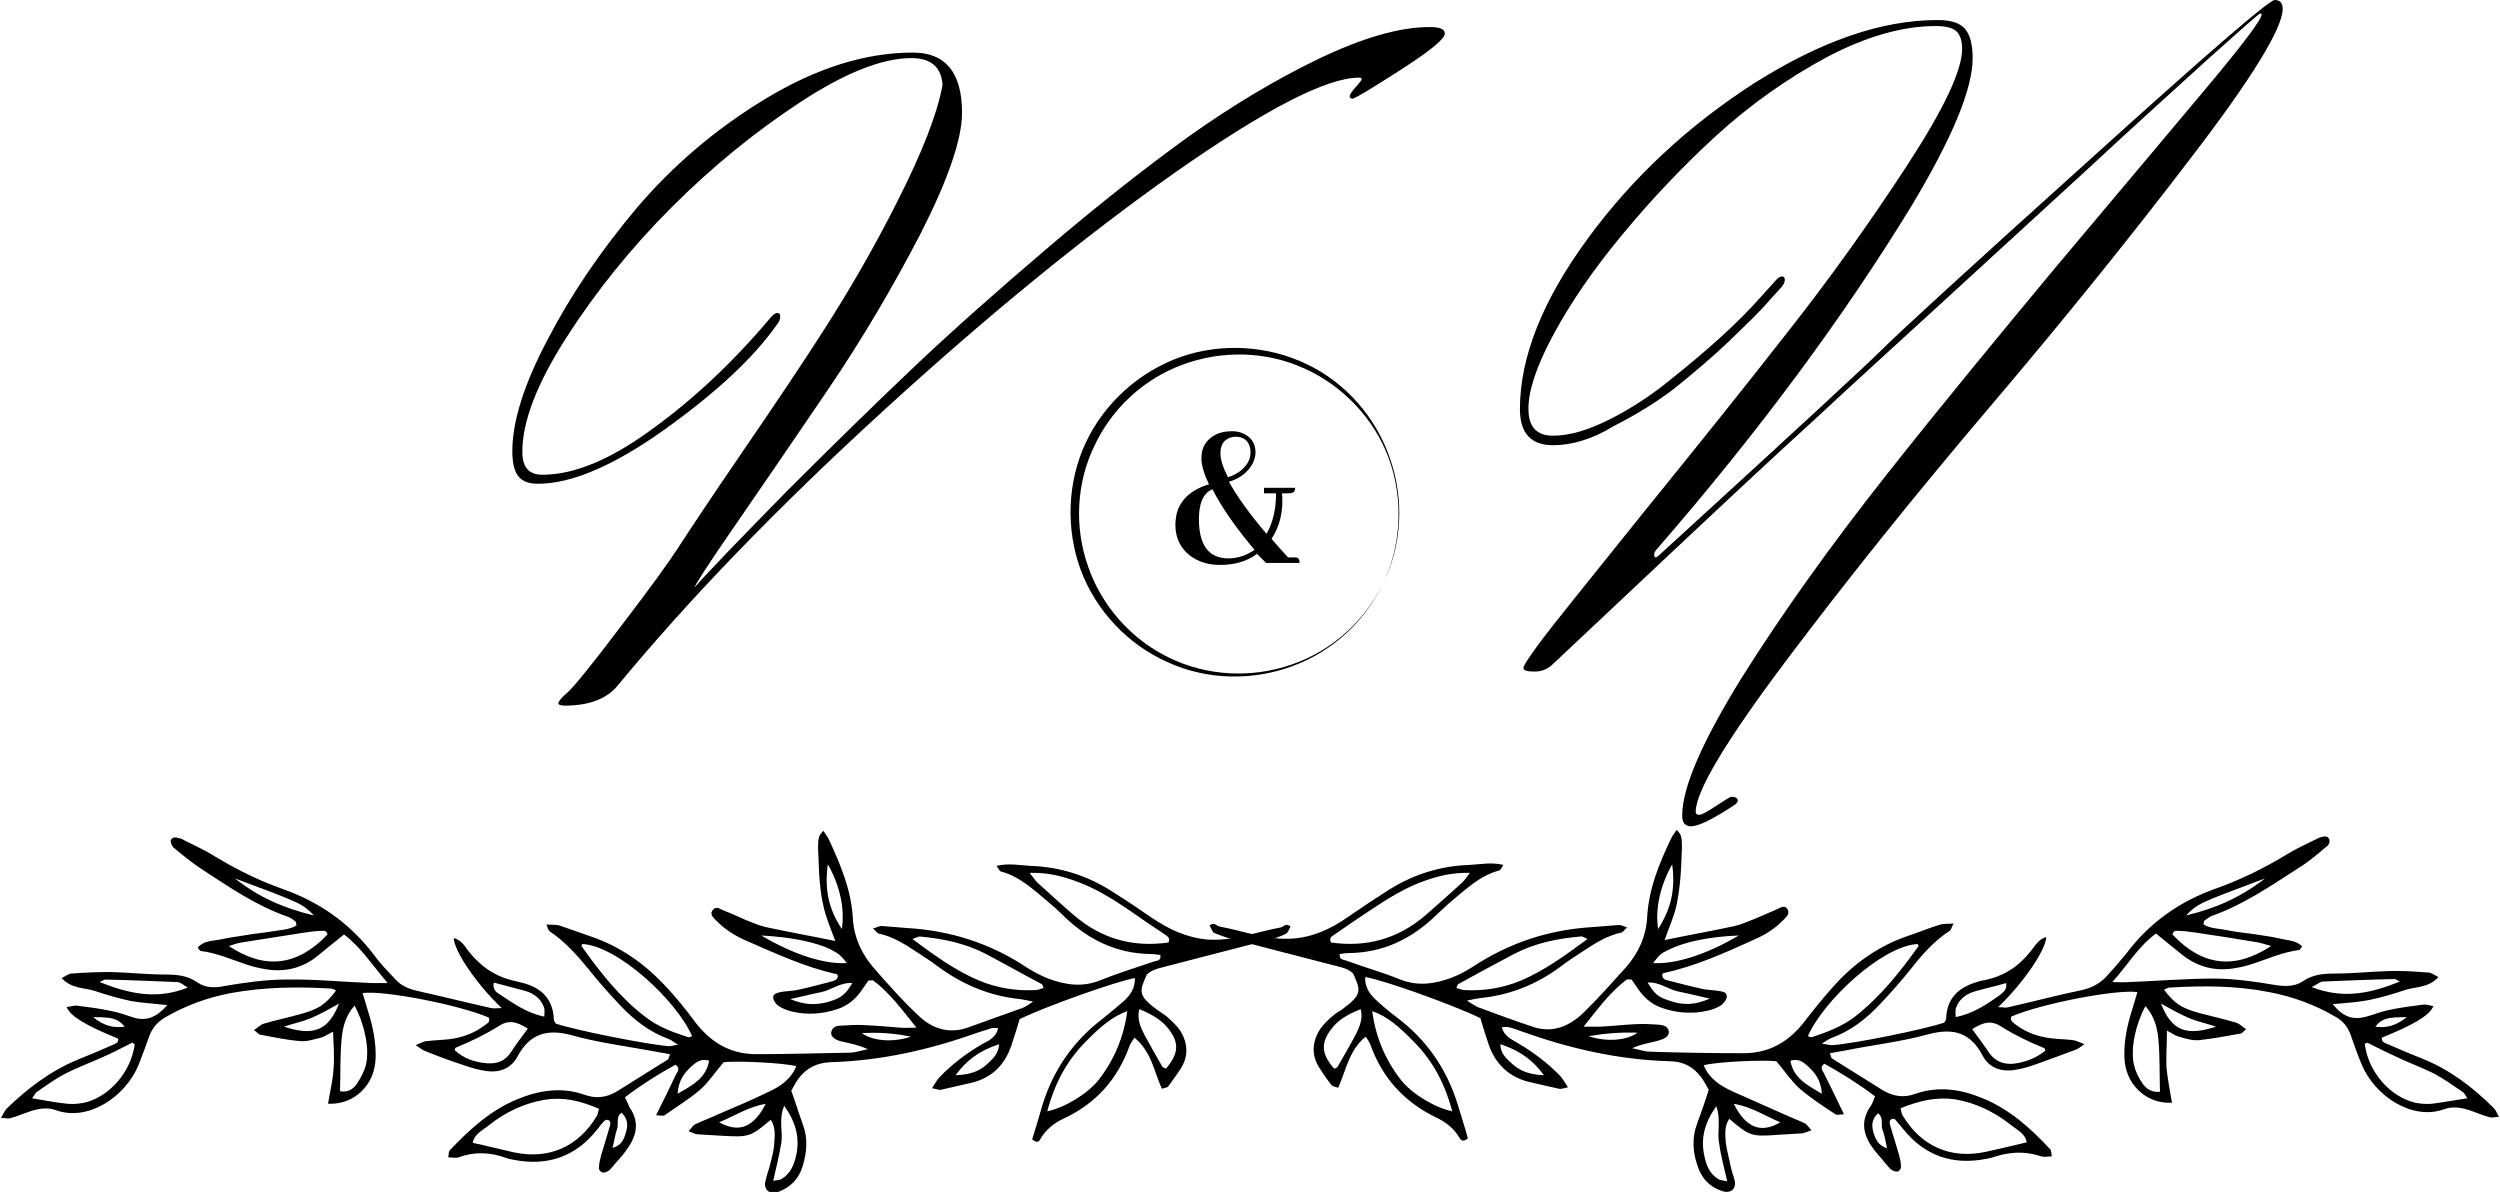 <svg xmlns="http://www.w3.org/2000/svg" xmlns:xlink="http://www.w3.org/1999/xlink" id="Layer_1" x="0px" y="0px" viewBox="0 0 499.2 238" style="enable-background:new 0 0 499.2 238;" xml:space="preserve"><g>	<g>		<g>			<path d="M155,65c-4.6,6.5-12,13.4-22.2,20.7c-10.2,7.3-18.7,10.9-25.4,10.9c-1.8,0-3.1-0.5-3.9-1.5c-0.8-1-1.2-2.7-1.2-5    c0-5.9,2.3-13.3,7-22.2c4.6-8.9,10.5-17.6,17.7-26.2c7.2-8.5,15.8-15.9,25.9-22c10.1-6.1,19.9-9.2,29.4-9.2c6.5,0,9.8,4,9.8,12    c0,5.3-2.8,13.4-8.3,24.2c-5.6,10.8-11.7,21.1-18.4,31c-6.7,9.9-12.9,18.9-18.4,26.9c-5.6,8.1-8.3,12.3-8.3,12.7    c2.6-3,8.7-9.3,18.3-19.1c9.7-9.7,18.3-18.1,25.8-25.2s16.3-14.9,26.4-23.5c10.1-8.6,19.5-16,28.1-22.2    c8.7-6.2,17.4-11.4,26.1-15.6c8.8-4.2,16.1-6.3,22.1-6.3c2,0,3,0.4,3,1.3c0,1.1-3,3.5-8.9,7.3c-5.9,3.8-9.1,5.7-9.5,5.7    c-0.4,0-0.6-0.2-0.6-0.5s0.4-0.9,1.2-1.8c0.8-0.9,1.2-1.4,1.2-1.6c0-0.2-0.2-0.3-0.5-0.3c-6.5,0-18.7,6.3-36.7,18.9    c-17.9,12.6-37.4,28.5-58.4,47.7c-21,19.2-38.6,37.4-52.8,54.6c-2.2,2.8-5.8,4.2-10.7,4.2c-0.9,0-1.3-0.2-1.3-0.5    c0-0.3,0.6-1.1,1.9-2.2c1.3-1.2,4.9-5.6,10.7-13.3c5.9-7.7,9.7-13,11.5-15.8c1.8-2.8,5.9-9,12.4-18.5c6.5-9.5,12.1-17.8,16.7-25    c4.6-7.2,9.5-15.5,14.4-25.2s8-17.4,9.1-23.4c-0.2-3.6-2.3-5.4-6.2-5.4c-5.8,0-13.2,2.9-22.2,8.8c-9,5.9-17.6,12.9-25.7,21    c-8.1,8.1-15.1,16.8-21,26c-5.9,9.2-8.8,16.8-8.8,22.8c0,3.1,1.3,4.6,4,4.6c6.3,0,13.6-3,21.9-9.1c8.3-6,16.2-13.4,23.6-22.2    c0.5-0.6,1-1,1.4-1c0.4,0,0.6,0.2,0.6,0.6C155.8,63.9,155.5,64.4,155,65z"></path>		</g>		<g>			<path d="M310.1,88.9c-4.4,0-6.6-2.4-6.6-7.2c0-10.4,4.5-21.7,13.5-34c9-12.3,20.1-22.6,33.3-31.1C363.6,8.2,375.7,4,386.9,4    c2.7,0,4.5,0.6,5.5,1.8c1,1.2,1.5,3.1,1.5,5.8c0,6.2-4.1,16-12.2,29.5c-13.5,22.1-30.4,45-50.9,68.6c-0.3,0.3-0.5,0.7-0.5,1    c0,0.4,0.1,0.6,0.3,0.6c0.2,0,0.6-0.3,1.3-1c26.3-24,41-37.6,44.1-40.7c3.1-3.1,16.6-15.5,40.6-37.1C440.6,10.8,453.1,0,454.2,0    c1.1,0,1.6,0.6,1.6,1.8c0,3.8-6.1,13.8-18.3,29.7c-12.2,16-25.6,32.6-40.3,49.9s-28.1,34-40.3,50.2    c-12.2,16.2-18.3,26.4-18.3,30.5c0,0.4,0.2,0.6,0.7,0.6c0.5,0,1.6-0.6,3.4-1.8c1.8-1.2,2.8-1.8,3-1.8c0.9,0,1.3,0.3,1.3,0.8    c0,0.2-0.2,0.5-0.6,0.8c-4.4,2.9-7.3,4.3-8.7,4.3c-1.2,0-1.8-0.7-1.8-2.1c0-5.7,4-14.8,11.9-27.6c8-12.7,17.6-26.2,28.9-40.5    c11.3-14.3,22.7-28.1,34-41.7c11.4-13.5,21-25,29-34.5c8-9.5,11.9-14.7,11.9-15.7c0-0.1-0.1-0.2-0.3-0.2c-0.2,0-3.6,3-10.3,9    c-6.6,6-14.8,13.4-24.5,22.4c-9.7,8.9-19.3,17.7-28.8,26.4c-9.5,8.7-18.1,16.5-25.6,23.5c-7.6,6.9-18.1,16.7-31.6,29.4    c-13.5,12.7-20.2,19-20.3,19.1c-1.1,1.1-2.3,1.6-3.8,1.6c-1.4,0-2.2-0.2-2.2-0.7c0-0.5,1.2-2.3,3.5-5.4    c2.3-3.1,9.1-11.5,20.1-25.2c11.1-13.7,20.9-25.9,29.4-36.8c8.5-10.8,16.4-21.9,23.7-33.1c7.3-11.2,10.9-18.9,10.9-23.1    c0-1.7-0.4-2.9-1.2-3.6c-0.8-0.7-2.2-1-4.1-1c-6.6,0-13.9,2.1-21.7,6.2c-7.8,4.2-15.2,9.4-22,15.6c-6.8,6.2-13.1,12.9-18.9,19.9    c-5.8,7-10.3,13.6-13.7,19.9c-3.4,6.3-5,11.2-5,14.8c0,3.6,1.6,5.4,4.9,5.4c3.3,0,7-1.1,11.2-3.2c4.2-2.1,8.2-4.7,11.9-7.7    c7.8-6.2,13.9-11.7,18.3-16.7l2.9-3.2c0.5-0.6,1-1,1.4-1c0.4,0,0.6,0.2,0.6,0.7c0,0.5-0.3,1.1-1,1.8c-0.6,0.7-1.6,1.7-2.8,3.1    c-1.2,1.4-3.7,3.8-7.4,7.4c-3.7,3.5-7.4,6.6-10.9,9.4c-3.5,2.7-7.6,5.2-12.1,7.5C317.8,87.8,313.7,88.9,310.1,88.9z"></path>		</g>	</g>	<g>		<path d="M440,184.6c1.5,0.9,3.3,0.8,5,1.2c1.6,0.3,3.3,0.5,4.9,0.7c1.8,0.3,3.6,0.5,5.3,0.9c1.5,0.4,3.3,0.3,4.5,1.6   c-0.3,0.3-0.4,0.7-0.6,0.7c-3.2,0.4-6.1,1.7-9.1,2.7c-1.2,0.4-2.4,0.7-3.6,0.9c-3.9,0.7-7.4-0.1-10.6-2.6   c-1.7-1.4-3.4-2.7-5.3-4.3c-3.5,2.6-5.6,6.2-8.7,9.7c1.4,0,2.3,0.1,3.2,0c5.7-0.2,11.4-0.7,17-0.7c4.1,0,8.3,0.6,12.4,1.3   c2,0.3,3.9,0.3,5.5-0.8c1.9-1.3,4-1.5,6.3-1.5c3.6,0,7.2-0.4,10.8-0.5c2.6-0.1,5.3,0.1,7.9,0.3c0.6,0,1.2,0.5,2,0.9   c-2,2.2-4.6,1.9-6.7,2.6c-2.4,0.8-4.8,1.5-7.2,2c-2.2,0.4-4.5,0.6-7.2,0.8c1.9,2.4,3.9,3.3,6.7,2.5c1.5-0.4,2.9-1,4.4-1.3   c2.3-0.5,4.6-0.8,7-1.1c0.6-0.1,1.3,0.2,2,0.3c-0.8,1.9-3.9,3.7-10.3,6.3c-0.1,0.9,0.7,1.1,1.2,1.3c2.3,1,4.6,2,6.9,2.9   c5.5,2.2,10.1,5.7,14.3,9.9c0.4,0.4,0.5,0.9,1,1.7c-0.9,0.1-1.4,0.2-1.8,0.1c-1.2-0.3-2.4-0.8-3.5-1.2c-1.9-0.7-3.8-1.1-5.7-0.4   c-6.4,2.3-13.8-2.7-16.4-8.9c-0.8-1.9-1.5-3.9-2.2-5.9c-0.6-1.7-1.6-2.9-3.1-3.7c-4.1-2.4-8.5-4-13.2-4.9   c-6.6-1.3-13.2-1.3-19.9-0.9c-0.4,0-0.7,0.3-1.1,0.4c2.1,2.8,3.5,3.7,7.1,4.7c2.4,0.6,4.9,1.2,7.3,1.9c0.7,0.2,1.2,0.8,2,1.3   c-0.6,0.5-0.8,0.9-1.2,0.9c-2.7,0.5-5.5,1-8.2,1.3c-1.3,0.1-2.7-0.3-4-0.7c-0.8-0.2-1.4-0.7-2.4-1.2c0,2.6-0.2,5-0.1,7.3   c0.2,2.3,0.7,4.6,1.1,7.1c-2.7,0.1-4.9-0.8-6.6-2.4c-1.9-1.8-2.8-4.1-2.9-6.7c-0.1-3.1,0.5-6.1,1.4-9c0.4-1.3,0.8-2.6,1.2-4   c-4.3-0.6-19.6,2.4-25.2,4.9c-0.3,0.9,0.5,1.2,0.9,1.6c2,1.5,4.4,2.4,6.9,2.7c1.5,0.2,3,0.2,4.6,0.4c0.6,0.1,1.2,0.4,2.2,0.8   c-0.8,0.6-1.2,0.9-1.7,1.1c-2.7,1-5.4,2-8.2,3c-1.4,0.5-2.9,0.9-4.4,1.1c-2.5,0.3-4.8-0.6-6-2.9c-2.4-4.6-5.8-5.6-10.8-4.3   c-5.3,1.5-10.9,2.1-16.3,3.2c-1.1,0.2-2.2,0.4-3.4,0.6c0.2,0.5,0.2,1,0.5,1.1c3.3,2.1,6.6,4.1,9.9,6.2c2.1,1.3,4.3,1.7,6.7,0.8   c4.6-1.6,9.1-0.9,13.4,0.9c5.4,2.2,9.6,6,13.5,10.2c0.2,0.2,0.2,0.7,0.3,1.4c-0.8,0-1.5,0.2-2.1,0c-3.2-1.1-6.3-0.9-9.4,0.1   c-0.5,0.2-1.1,0.3-1.6,0.4c-6.7,1.3-12.3-0.6-16.6-6c-0.5-0.6-1.1-1.3-1.6-1.9c-0.1-0.1-0.2-0.1-0.4-0.1c-0.8,0.1-0.7,0.7-0.6,1.2   c0.6,2,1.2,4,1.8,6c0.2,0.8,0.4,1.6,0.4,2.4c0,0.3-0.3,0.8-0.6,0.9c-0.3,0.1-0.8,0-1.1-0.2c-0.4-0.2-0.6-0.5-0.9-0.8   c-0.9-1.1-1.8-2.1-2.7-3.2c-2.1-2.7-3-5.6-0.8-8.8c0.4-0.5,0.6-1.2,0.9-2c-3.3-2.5-6.7-4.6-10.1-6.5c-1,0.7-0.4,1.3-0.1,1.9   c1.3,2.6,2.6,5.2,4,8.2c-0.8,0-1.4,0.2-1.7,0c-2.4-1.6-4.9-3.2-7.1-5.1c-1.7-1.5-3-3.5-4.7-5.5c-2.7-0.3-11.8,0.1-14.5,0.8   c1.1,2.7,3.3,4.1,5.7,5.2c3.3,1.5,6.6,2.9,9.9,4.4c1.5,0.7,3.1,1.3,4.6,2c0.4,0.2,0.7,0.7,1.3,1.4c-0.9,0.3-1.3,0.5-1.8,0.6   c-1.7,0.1-3.3,0.2-5,0.3c-5.2,0.4-5.6,0.2-9.6-3.2c-1,1.5-0.8,3.1-0.7,4.7c0.2,1.6,0.7,3.3,1,4.9c0.2,0.9,0.6,1.9,0.8,2.8   c0.3,1.7-0.9,2.6-2.6,2c-2.4-0.8-4-2.5-4.8-4.9c-1-2.8-1.2-5.7-0.1-8.6c0.8-2.2,1.6-4.4,2.3-6.7c-0.5-0.9-1-1.8-1.5-2.5   c-1.6-2.1-3.6-3.2-6.4-3.2c-10.1-0.3-19.8-2.5-29.3-5.9c-0.9-0.3-1.8-0.7-2.8-0.9c-0.4-0.1-0.8,0-1.3,0c0.4,1.8,1.9,2.4,3.2,3.2   c3.1,1.8,6,4,8.5,6.6c0.5,0.6,0.9,1.3,1.5,2.2c-0.9,0.2-1.4,0.4-1.8,0.3c-1.9-0.4-3.8-0.9-5.7-1.3c-4.1-0.9-6.9-3.5-8.3-7.4   c-0.6-1.8-1.2-3.7-1.7-5.4c-5.3-2.6-19.5-7.7-23-8.2c-0.1,2,0.9,3.4,2.2,4.6c1.3,1.2,2.7,2.4,4.2,3.5c5.8,4.4,9.8,10.1,12,17.1   c0.7,2.4,1.5,4.7,2.1,7c-0.8,0.7-1.3,0.5-1.6,0c-1.1-1.9-2.7-3.2-4.6-4.1c-6.5-3.1-10.9-8-13.3-14.7c-0.2-0.5-0.5-0.9-0.9-1.5   c-3.3,2.6-3.9,6.7-5.5,10.2c-0.6-0.2-1.1-0.3-1.3-0.5c-0.9-1.1-1.6-2.2-2.4-3.4c-1.7-2.6-1.5-5.3,0.1-7.8c0.7-1,1.6-1.9,2.6-2.7   c0.6-0.6,1.4-0.9,2-1.4c3.7-2.8,3.6-3.5,2-7c-1.1-1.1-2.6-1.3-4.1-1.7c-6.6-1.7-13.2-3.4-19.7-5.1c-1.3-0.3-2.7-0.8-3.9-1.3   c-0.5-0.2-0.6-1-1-1.5c1-0.8,1.4,0.1,2,0.2c4.9,0.9,9.6,2.8,14.7,2.4c4.1-0.3,7.7-2,11.1-4.4c2.6-1.8,5.3-3.6,8-5.3   c4.9-3.1,10.3-4.8,16.1-5c2.2-0.1,4.3-0.6,6.8,0c-0.4,0.5-0.5,1-0.8,1.1c-3.8,1-6.5,3.6-9.4,6c-1.2,1-2.3,2.1-3.4,3.1   c-4.8,4.6-10.4,7.3-17.1,7.4c-0.7,0-1.3,0.1-2,0.2c-0.1,1.2,0.8,1.1,1.3,1.3c3.5,1.3,7.1,2.3,10.6,3.7c3.6,1.5,7.1,1,10.5-0.3   c1.4-0.5,2.8-1.3,4.1-2.1c7.4-4.9,15.4-7.5,24.2-8c1.7-0.1,3.3-0.3,5-0.4c0.5,0,1,0.2,1.7,0.5c-0.6,0.5-0.8,0.9-1.1,1   c-2.9,0.6-5.4,2.2-7.8,3.8c-1.4,0.9-2.8,1.8-4.1,2.8c-4.9,3.7-10.3,5.9-16.4,6.5c-0.6,0.1-1.3,0.2-2.6,0.5   c1.2,0.7,1.7,1.1,2.2,1.3c3.5,1.3,7,2.6,10.6,3.8c4,1.5,7.4,0.2,10.3-2.5c3.1-3,5.9-6.2,8.8-9.4c2.4-2.8,3.9-6.1,4.1-9.8   c0.3-5.7,2.4-10.8,4.8-15.8c0.3-0.6,0.7-1.1,1.1-1.7c1.1,1.2,1.2,1.2,0.9,7.1c-0.1,2.6-0.4,5.3-0.9,7.8c-0.5,2.4-1.6,4.7-2.4,7.1   c4.8-1,9.4-1.8,14-2.8c1.3-0.3,2.6-0.9,3.9-1.4c1.4-0.6,2.8-1.2,4.2-1.8c0.8-0.3,1.9-1.3,2.5,0c0.4,0.8-0.4,1.5-1,2.1   c-1.6,1.6-3.4,2.8-5.5,3.7c-5.9,2.7-11.9,5.4-18.3,6.8c-0.1,0-0.2,0.2-0.3,0.3c0,0.9,0.7,1.1,1.3,1.2c2.3,0.6,4.6,1.2,6.9,1.7   c1.1,0.2,2.2,0.2,3.3,0.4c0.7,0.1,1.5,0.3,1.4,1.2c-0.1,0.6-0.6,1.2-1.1,1.6c-0.8,0.5-1.7,0.9-2.7,1.1c-3,0.7-6.1,0.5-9-0.5   c-1.9-0.6-3.4-1.8-4.6-3.4c-0.6-0.8-1.1-1.6-1.6-2.3c-0.5,0-0.8-0.1-1,0c-3.3,2.5-5.7,5.8-8.6,9.4c1.5,0,2.4,0,3.3,0   c2.4-0.1,4.7-0.4,7.1-0.5c1.5-0.1,3.1,0,4.6,0.1c0.8,0.1,1.7,0.2,2,1.2c0.2,0.8-0.4,1.5-1.8,1.9c-1.5,0.5-3.2,0.6-5.5,1.6   c1.8,0.4,2.7,0.7,3.6,0.7c6.2,0.2,12.5,0.3,18.7,0.3c5.1,0,9-2.3,12.1-6.3c2-2.6,4.1-5.2,6.4-7.7c4-4.3,8.8-7.6,14.5-9.5   c2.1-0.7,4.2-1.6,6.3-2.2c0.7-0.2,1.5-0.1,2.6-0.2c-0.4,0.7-0.5,1.2-0.7,1.4c-3.1,2-5.5,4.7-7.7,7.5c-2,2.5-4.1,4.9-6.3,7.2   c-2.8,3-5.9,5.4-9.8,6.8c-0.5,0.2-0.9,0.5-1.8,1.1c0.9,0.1,1.5,0.3,2,0.3c4.4-0.3,18.2-3.1,22.4-4.5c0.1-0.2,0.4-0.5,0.4-0.7   c0.1-4.1,2.4-6.3,6.1-7.4c0.5-0.2,1.1-0.3,1.6-0.4c3.9-0.8,6.9-2.8,9.3-5.9c0.8-1,1.5-2.3,3-2.7c-0.1,2.7-4.8,9.4-9.6,14   c0.9,0,1.5,0.2,2.1,0c4.9-1.1,9.7-2.4,14.6-3.4c1.8-0.4,3.4-1.2,4.7-2.5c1.4-1.5,2.8-3.1,4.1-4.7c4.7-6.3,10.8-10.6,18.3-13.2   c4.7-1.7,9.2-3.9,13.5-6.5c1.9-1.2,3.9-2.1,5.9-3.1c0.4-0.2,0.8-0.4,1.1-0.5c0.7-0.2,1.5-0.4,1.8,0.4c0.2,0.4-0.1,1.2-0.5,1.4   c-1.8,1.5-3.6,3.1-5.6,4.3c-5.6,3.6-11.1,7.4-17.4,9.6c-0.5,0.2-0.9,0.6-1.4,0.9C440,184,440.1,184.2,440,184.6z M379.5,221.3   c0.2,0.7,0.2,1.1,0.4,1.4c3.7,6.2,9.6,8.8,16.6,7.3c2.7-0.6,5.3-1.2,8.2-1.9c-0.3-1.8-2-2.5-3.2-3.5c-3.3-2.6-7-4.4-11.2-5.1   C386.6,219,383.2,219.8,379.5,221.3z M293.5,174.3c-3.5-0.1-6.2,0.6-8.8,1.5c-4.1,1.4-7.7,3.7-11.3,6.1c-2.4,1.6-4.8,3.2-7.2,4.9   c-0.5,0.3-0.8,0.7-0.4,1.4c7,1,13.3-0.7,18.8-5.4c2.5-2.2,5-4.4,7.4-6.6C292.4,175.8,292.7,175.4,293.5,174.3z M382.9,188.5   c-7.1,0.4-18.8,11.3-21.9,18.4c0.3,0.1,0.6,0.3,0.8,0.2c3-1,6-2.1,8.6-4.1c5.1-4,9-8.9,12.7-14.1   C383.1,188.8,383,188.6,382.9,188.5z M290,221.9c-1.5-5.5-3.8-9.9-7.5-13.7c-3.3-3.4-5.6-5.3-8.5-6.3c0.7,5.2,2.6,9.7,5.7,13.7   C281.9,218.4,286.5,221.2,290,221.9z M472.7,208.2c-0.3,0.1-0.5,0.2-0.5,0.3c0.7,5.5,5,10.5,10.1,11.7c1.1,0.2,2.2,0.3,3.3,0.2   c2.3-0.3,4.5-0.7,7.1-1.1c-0.4-0.5-0.6-1.1-1-1.3c-1.8-1.2-3.6-2.5-5.6-3.6c-2.2-1.1-4.6-2-6.8-3   C477.1,210.4,474.9,209.3,472.7,208.2z M317,187.5c-0.9-0.4-1.1-0.6-1.4-0.5c-4.6,0.4-9,1.3-13.1,3.4c-3.8,2-7.5,4-11.3,6.1   c-0.2,0.1-0.2,0.4-0.4,0.8c0.6,0.1,1.1,0.4,1.6,0.4c3.9,0.2,7.7-0.4,11.3-1.9C308.4,193.8,312.5,190.8,317,187.5z M453.5,188.9   c-1-0.3-1.7-0.5-2.5-0.7c-4.2-0.7-8.5-1.4-12.7-2c-1-0.1-1.9-0.3-2.9-0.3c-0.6,0-1.4-0.3-1.6,0.7   C439.7,192.9,446.2,193.7,453.5,188.9z M431.3,218c-0.1-3.5,0-6.9-0.3-10.3c-0.2-2.4-0.8-4.8-2.6-6.8c-2,3.7-3,8.5-2.3,11.7   c0.3,1.3,0.9,2.6,1.7,3.7C428.5,217.4,429.7,218.2,431.3,218z M408.4,209.8c-0.1-0.3-0.1-0.5-0.2-0.5c-2.9-1.2-5.7-2.5-8.4-4.2   c-2.1-1.4-3.6-1.1-6,0.4c1.1,1.5,2.3,3.1,3.3,4.6c1.2,1.8,2.9,2.5,5,2.3C404.4,212.1,406.6,211.3,408.4,209.8z M266.4,213.4   c0.2-0.1,0.6-0.2,0.7-0.4c1.2-2.1,2.5-4.3,3.6-6.4c0.8-1.6,1.5-3.2,1-5.1c-2.9,1.2-4.5,2.2-5.8,3.9   C263.7,208.2,263.8,210.4,266.4,213.4z M342.7,220.9c-2.4,3.4-3.1,6.5-2.4,9.8c0.4,1.9,1,3.7,2.9,4.8c0.4,0.2,0.9,0.2,1.7,0.4   c-0.6-2.7-1.3-5.1-1.6-7.5C342.8,226,343.7,223.5,342.7,220.9z M347.2,186.8c-5.8,0.2-10.9,1.3-13.9,2.8c-1.7,0.8-1.9,1-3.2,2.7   C334.3,192.6,340.6,190.7,347.2,186.8z M461.6,197.1c6.4,2.5,11.9,1.2,17.6-1.1c-0.6-0.3-0.8-0.5-1.1-0.5   c-4.8,0.1-9.6,0.3-14.4,0.5C463.2,196.1,462.6,196.6,461.6,197.1z M400.6,196.3c-2.1,0.6-4.3,1.1-6.4,1.7c-1.6,0.5-3,1.5-3.6,3.2   c-0.2,0.4-0.1,1-0.1,1.9c3.5-0.7,6.1-2.5,8.7-4.3C399.9,198.2,400.8,197.7,400.6,196.3z M442.5,205c-1.8-0.6-3.7-1-5.4-1.7   c-1.8-0.8-3.6-1.8-5.6-2.9C433.6,205.7,436.4,207,442.5,205z M341.4,199.4c-2.3-0.5-4.2-1-6.2-1.4c-2.1-0.4-3.9-2-6.2-1.8   c1.4,2.3,2.1,2.9,4.3,3.6C336.1,200.8,338.5,200.7,341.4,199.4z M333.9,172.6c-2.5,4.4-3.4,9.1-2.8,12.9   C333.6,181.6,334.6,177.7,333.9,172.6z M308.3,214.7c-2.3-3.1-4.8-4.9-8.7-6.2c0,1.8,1.1,2.8,2.2,3.8   C303.5,213.9,305.5,214.6,308.3,214.7z M452.3,175.4c-13.4,5-13.4,5-15.8,7.4C442.4,181.4,447.4,179.2,452.3,175.4z M346.2,220.4   c2.4,4.8,5.4,6,9.3,3.7C352.4,222.8,349.7,221,346.2,220.4z M363.8,218.4c-0.2-2.8-1.4-4.2-2.8-5.5c-0.9-0.8-1.8-1.6-3.5-1.1   C358.1,215.2,360.7,216.6,363.8,218.4z M376.8,229.3c-0.3-1.5-0.5-2.7-0.9-3.7c-0.4-1,0.3-2.4-0.9-3.3c-1.3,1.2-1.3,2.5-0.9,3.9   C374.5,227.4,375,228.7,376.8,229.3z M317.2,206.9c3.6,1.2,7.6,0.9,9.8-0.7C323.8,206.1,320.8,206.3,317.2,206.9z M480.6,203.1   c-4,0-5,0.3-6.3,1.9C476.5,205.3,478.3,204.9,480.6,203.1z"></path>		<path d="M59,184c-0.4-0.3-0.9-0.7-1.4-0.9c-6.4-2.2-11.9-6-17.4-9.6c-2-1.3-3.8-2.8-5.6-4.3c-0.3-0.3-0.6-1.1-0.5-1.4   c0.3-0.8,1.1-0.6,1.8-0.4c0.4,0.1,0.8,0.3,1.1,0.5c2,1,4,1.9,5.9,3.1c4.3,2.6,8.7,4.8,13.5,6.5c7.4,2.6,13.5,6.9,18.3,13.2   c1.2,1.7,2.7,3.2,4.1,4.7c1.2,1.4,2.8,2.1,4.7,2.5c4.9,1.1,9.7,2.3,14.6,3.4c0.6,0.1,1.2,0,2.1,0c-4.9-4.6-9.5-11.3-9.6-14   c1.5,0.4,2.2,1.6,3,2.7c2.4,3,5.4,5.1,9.3,5.9c0.5,0.1,1.1,0.3,1.6,0.4c3.7,1,6,3.3,6.1,7.4c0,0.2,0.3,0.5,0.4,0.7   c4.2,1.4,18,4.1,22.4,4.5c0.5,0,1-0.1,2-0.3c-0.9-0.5-1.3-0.9-1.8-1.1c-3.9-1.4-7.1-3.9-9.8-6.8c-2.2-2.3-4.3-4.7-6.3-7.2   c-2.3-2.8-4.7-5.5-7.7-7.5c-0.3-0.2-0.4-0.6-0.7-1.4c1.1,0.1,1.9,0,2.6,0.2c2.1,0.7,4.2,1.5,6.3,2.2c5.6,1.9,10.4,5.2,14.5,9.5   c2.3,2.4,4.4,5,6.4,7.7c3.1,4,7,6.3,12.1,6.3c6.2,0,12.5-0.2,18.7-0.3c0.9,0,1.8-0.3,3.6-0.7c-2.3-1-3.9-1.2-5.5-1.6   c-1.4-0.4-2-1.1-1.8-1.9c0.3-1,1.1-1.2,2-1.2c1.5-0.1,3.1-0.2,4.6-0.1c2.4,0.1,4.7,0.3,7.1,0.5c0.9,0.1,1.9,0,3.3,0   c-2.9-3.6-5.3-6.9-8.6-9.4c-0.2-0.1-0.5,0-1,0c-0.5,0.7-1,1.5-1.6,2.3c-1.2,1.6-2.7,2.8-4.6,3.4c-3,1-6,1.2-9,0.5   c-0.9-0.2-1.9-0.6-2.7-1.1c-0.5-0.3-1-1-1.1-1.6c-0.1-0.9,0.8-1,1.4-1.2c1.1-0.2,2.2-0.2,3.3-0.4c2.3-0.5,4.6-1.1,6.9-1.7   c0.6-0.2,1.3-0.3,1.3-1.2c-0.1-0.1-0.2-0.3-0.3-0.3c-6.4-1.4-12.3-4.2-18.3-6.8c-2-0.9-3.9-2.1-5.5-3.7c-0.6-0.6-1.5-1.3-1-2.1   c0.7-1.2,1.7-0.3,2.5,0c1.4,0.5,2.8,1.2,4.2,1.8c1.3,0.5,2.6,1.1,3.9,1.4c4.6,1,9.2,1.8,14,2.8c-0.9-2.4-1.9-4.7-2.4-7.1   c-0.6-2.6-0.8-5.2-0.9-7.8c-0.3-5.9-0.2-5.9,0.9-7.1c0.4,0.6,0.8,1.1,1.1,1.7c2.3,5,4.5,10.1,4.8,15.8c0.2,3.7,1.7,7,4.1,9.8   c2.8,3.2,5.7,6.5,8.8,9.4c2.8,2.8,6.3,4,10.3,2.5c3.5-1.3,7-2.5,10.6-3.8c0.6-0.2,1.1-0.6,2.2-1.3c-1.4-0.3-2-0.4-2.6-0.5   c-6.1-0.6-11.5-2.9-16.4-6.5c-1.3-1-2.7-1.9-4.1-2.8c-2.4-1.6-4.9-3.2-7.8-3.8c-0.3-0.1-0.5-0.5-1.1-1c0.8-0.2,1.3-0.5,1.7-0.5   c1.7,0.1,3.3,0.3,5,0.4c8.8,0.5,16.9,3.1,24.2,8c1.3,0.8,2.6,1.5,4.1,2.1c3.5,1.3,6.9,1.8,10.5,0.3c3.5-1.4,7.1-2.5,10.6-3.7   c0.6-0.2,1.5-0.1,1.3-1.3c-0.7-0.1-1.3-0.2-2-0.2c-6.7-0.1-12.3-2.8-17.1-7.4c-1.1-1.1-2.2-2.1-3.4-3.1c-2.9-2.4-5.6-5-9.4-6   c-0.2-0.1-0.4-0.5-0.8-1.1c2.5-0.6,4.7-0.1,6.8,0c5.8,0.2,11.2,1.9,16.1,5c2.7,1.7,5.4,3.5,8,5.3c3.4,2.3,6.9,4,11.1,4.4   c5.1,0.4,9.8-1.5,14.7-2.4c0.6-0.1,1-1,2-0.2c-0.3,0.5-0.5,1.3-1,1.5c-1.2,0.6-2.6,1-3.9,1.3c-6.6,1.7-13.2,3.4-19.7,5.1   c-1.4,0.4-3,0.6-4.1,1.7c-1.6,3.5-1.7,4.2,2,7c0.7,0.5,1.4,0.9,2,1.4c0.9,0.8,1.9,1.7,2.6,2.7c1.6,2.5,1.8,5.2,0.1,7.8   c-0.8,1.2-1.6,2.3-2.4,3.4c-0.2,0.3-0.7,0.3-1.3,0.5c-1.6-3.5-2.1-7.5-5.5-10.2c-0.3,0.6-0.7,1-0.9,1.5   c-2.4,6.8-6.8,11.7-13.3,14.7c-1.9,0.9-3.5,2.2-4.6,4.1c-0.3,0.6-0.8,0.7-1.6,0c0.7-2.2,1.4-4.6,2.1-7c2.2-7,6.2-12.7,12-17.1   c1.4-1.1,2.8-2.3,4.2-3.5c1.3-1.2,2.3-2.6,2.2-4.6c-3.5,0.6-17.7,5.6-23,8.2c-0.5,1.7-1.1,3.6-1.7,5.4c-1.4,4-4.1,6.5-8.3,7.4   c-1.9,0.4-3.8,0.9-5.7,1.3c-0.5,0.1-1-0.2-1.8-0.3c0.6-0.9,1-1.7,1.5-2.2c2.5-2.6,5.4-4.8,8.5-6.6c1.3-0.7,2.8-1.3,3.2-3.2   c-0.5,0-0.9-0.1-1.3,0c-0.9,0.3-1.8,0.6-2.8,0.9c-9.5,3.4-19.2,5.6-29.3,5.9c-2.7,0.1-4.8,1.1-6.4,3.2c-0.6,0.8-1,1.6-1.5,2.5   c0.8,2.2,1.5,4.5,2.3,6.7c1.1,2.9,0.8,5.7-0.1,8.6c-0.8,2.4-2.4,4-4.8,4.9c-1.7,0.6-2.9-0.4-2.6-2c0.2-0.9,0.5-1.9,0.8-2.8   c0.4-1.6,0.9-3.2,1-4.9c0.1-1.5,0.3-3.2-0.7-4.7c-4,3.4-4.4,3.5-9.6,3.2c-1.7-0.1-3.3-0.2-5-0.3c-0.5,0-0.9-0.3-1.8-0.6   c0.6-0.7,0.9-1.2,1.3-1.4c1.5-0.7,3.1-1.3,4.6-2c3.3-1.4,6.6-2.8,9.9-4.4c2.4-1.1,4.6-2.5,5.7-5.2c-2.7-0.7-11.8-1.1-14.5-0.8   c-1.7,2-3,4-4.7,5.5c-2.2,1.9-4.7,3.4-7.1,5.1c-0.3,0.2-0.9,0-1.7,0c1.5-3,2.8-5.6,4-8.2c0.3-0.5,0.9-1.1-0.1-1.9   c-3.5,1.9-6.8,4-10.1,6.5c0.4,0.8,0.6,1.4,0.9,2c2.2,3.2,1.3,6-0.8,8.8c-0.8,1.1-1.8,2.1-2.7,3.2c-0.3,0.3-0.5,0.7-0.9,0.8   c-0.3,0.2-0.8,0.3-1.1,0.2c-0.3-0.1-0.7-0.6-0.6-0.9c0-0.8,0.2-1.6,0.4-2.4c0.6-2,1.2-4,1.8-6c0.1-0.5,0.2-1.1-0.6-1.2   c-0.1,0-0.3,0.1-0.4,0.1c-0.6,0.6-1.1,1.2-1.6,1.9c-4.3,5.4-9.9,7.3-16.6,6c-0.5-0.1-1.1-0.2-1.6-0.4c-3.1-1.1-6.2-1.3-9.4-0.1   c-0.6,0.2-1.3,0-2.1,0c0.1-0.7,0.1-1.2,0.3-1.4c3.9-4.1,8.1-8,13.5-10.2c4.3-1.8,8.9-2.5,13.4-0.9c2.5,0.9,4.6,0.5,6.7-0.8   c3.3-2.1,6.6-4.1,9.9-6.2c0.3-0.2,0.3-0.7,0.5-1.1c-1.3-0.2-2.3-0.4-3.4-0.6c-5.4-1-11-1.7-16.3-3.2c-4.9-1.3-8.3-0.3-10.8,4.3   c-1.2,2.3-3.5,3.2-6,2.9c-1.5-0.2-3-0.6-4.4-1.1c-2.8-0.9-5.5-1.9-8.2-3c-0.5-0.2-0.9-0.6-1.7-1.1c1-0.4,1.6-0.8,2.2-0.8   c1.5-0.2,3-0.2,4.6-0.4c2.5-0.3,4.9-1.2,6.9-2.7c0.5-0.4,1.3-0.7,0.9-1.6c-5.7-2.5-21-5.5-25.2-4.9c0.4,1.3,0.8,2.7,1.2,4   c0.9,2.9,1.5,5.9,1.4,9c-0.1,2.6-1,4.9-2.9,6.7c-1.7,1.6-3.9,2.5-6.6,2.4c0.4-2.5,1-4.8,1.1-7.1c0.2-2.3,0-4.7-0.1-7.3   c-1,0.5-1.7,1-2.4,1.2c-1.3,0.3-2.7,0.8-4,0.7c-2.8-0.2-5.5-0.8-8.2-1.3c-0.3-0.1-0.6-0.5-1.2-0.9c0.8-0.5,1.3-1.1,2-1.3   c2.4-0.7,4.8-1.2,7.3-1.9c3.6-1,5-1.9,7.1-4.7c-0.4-0.2-0.7-0.4-1.1-0.4c-6.7-0.4-13.3-0.3-19.9,0.9c-4.7,0.9-9.1,2.5-13.2,4.9   c-1.5,0.9-2.5,2.1-3.1,3.7c-0.7,2-1.4,3.9-2.2,5.9c-2.6,6.2-10,11.2-16.4,8.9c-1.9-0.7-3.8-0.3-5.7,0.4c-1.2,0.4-2.3,0.9-3.5,1.2   c-0.4,0.1-1,0-1.8-0.1c0.5-0.8,0.7-1.3,1-1.7c4.2-4.1,8.8-7.6,14.3-9.9c2.3-0.9,4.6-1.9,6.9-2.9c0.6-0.3,1.3-0.4,1.2-1.3   c-6.4-2.6-9.5-4.4-10.3-6.3c0.7-0.1,1.4-0.3,2-0.3c2.3,0.3,4.7,0.6,7,1.1c1.5,0.3,2.9,0.8,4.4,1.3c2.7,0.8,4.7-0.2,6.7-2.5   c-2.6-0.3-4.9-0.4-7.2-0.8c-2.4-0.5-4.8-1.2-7.2-2c-2.1-0.7-4.7-0.4-6.7-2.6c0.9-0.4,1.4-0.9,2-0.9c2.6-0.2,5.3-0.3,7.9-0.3   c3.6,0.1,7.2,0.5,10.8,0.5c2.3,0,4.4,0.2,6.3,1.5c1.7,1.2,3.5,1.2,5.5,0.8c4.1-0.7,8.3-1.3,12.4-1.3c5.7-0.1,11.4,0.5,17,0.7   c0.9,0,1.8,0,3.2,0c-3-3.5-5.2-7-8.7-9.7c-1.9,1.5-3.6,2.9-5.3,4.3c-3.1,2.5-6.7,3.3-10.6,2.6c-1.2-0.2-2.4-0.5-3.6-0.9   c-3-1-5.9-2.3-9.1-2.7c-0.2,0-0.4-0.4-0.6-0.7c1.2-1.4,3-1.3,4.5-1.6c1.8-0.4,3.6-0.6,5.3-0.9c1.6-0.3,3.3-0.4,4.9-0.7   c1.7-0.3,3.5-0.3,5-1.2C59.1,184.2,59.1,184,59,184z M108.8,219.6c-4.2,0.7-7.9,2.5-11.2,5.1c-1.2,1-2.9,1.7-3.2,3.5   c2.8,0.6,5.5,1.3,8.2,1.9c7,1.5,12.9-1.1,16.6-7.3c0.2-0.3,0.2-0.8,0.4-1.4C115.9,219.8,112.5,219,108.8,219.6z M207.1,176.2   c2.5,2.2,4.9,4.5,7.4,6.6c5.5,4.7,11.8,6.4,18.8,5.4c0.4-0.7,0-1.1-0.4-1.4c-2.4-1.6-4.8-3.2-7.2-4.9c-3.5-2.4-7.2-4.7-11.3-6.1   c-2.6-0.9-5.2-1.6-8.8-1.5C206.5,175.4,206.7,175.8,207.1,176.2z M116.1,188.9c3.7,5.2,7.6,10.2,12.7,14.1c2.5,2,5.5,3.1,8.6,4.1   c0.2,0.1,0.5-0.1,0.8-0.2c-3.1-7.1-14.8-18-21.9-18.4C116.2,188.6,116.1,188.8,116.1,188.9z M219.4,215.6c3.1-4,5-8.5,5.7-13.7   c-2.8,1-5.2,2.9-8.5,6.3c-3.7,3.8-6,8.2-7.5,13.7C212.6,221.2,217.2,218.4,219.4,215.6z M19.8,211.4c-2.3,1-4.6,1.9-6.8,3   c-1.9,1-3.7,2.3-5.6,3.6c-0.4,0.3-0.6,0.8-1,1.3c2.5,0.4,4.8,0.9,7.1,1.1c1.1,0.1,2.2,0,3.3-0.2c5.1-1.2,9.4-6.2,10.1-11.7   c0,0-0.2-0.1-0.5-0.3C24.3,209.3,22.1,210.4,19.8,211.4z M195.5,195.8c3.6,1.5,7.4,2.1,11.3,1.9c0.5,0,1-0.3,1.6-0.4   c-0.2-0.4-0.2-0.7-0.4-0.8c-3.8-2-7.5-4.1-11.3-6.1c-4.1-2.1-8.6-3-13.1-3.4c-0.2,0-0.5,0.2-1.4,0.5   C186.6,190.8,190.8,193.8,195.5,195.8z M65.4,186.6c-0.2-1-1-0.7-1.6-0.7c-1,0-1.9,0.2-2.9,0.3c-4.2,0.7-8.5,1.3-12.7,2   c-0.8,0.1-1.5,0.4-2.5,0.7C52.9,193.7,59.4,192.9,65.4,186.6z M71.4,216.2c0.7-1.1,1.4-2.4,1.7-3.7c0.7-3.2-0.3-8-2.3-11.7   c-1.8,2-2.4,4.4-2.6,6.8c-0.3,3.4-0.2,6.8-0.3,10.3C69.5,218.2,70.7,217.4,71.4,216.2z M97.1,212.3c2.1,0.2,3.8-0.4,5-2.3   c1-1.6,2.2-3.1,3.3-4.6c-2.4-1.5-3.9-1.8-6-0.4c-2.7,1.7-5.5,3-8.4,4.2c-0.1,0-0.1,0.2-0.2,0.5C92.5,211.3,94.7,212.1,97.1,212.3z    M233.3,205.4c-1.3-1.6-2.9-2.7-5.8-3.9c-0.5,1.9,0.2,3.5,1,5.1c1.2,2.2,2.4,4.3,3.6,6.4c0.1,0.2,0.5,0.2,0.7,0.4   C235.4,210.4,235.5,208.2,233.3,205.4z M156,228.3c-0.4,2.4-1,4.8-1.6,7.5c0.7-0.2,1.3-0.1,1.7-0.4c1.8-1.1,2.5-2.9,2.9-4.8   c0.7-3.3,0-6.4-2.4-9.8C155.4,223.5,156.4,226,156,228.3z M169.1,192.3c-1.3-1.6-1.5-1.8-3.2-2.7c-3-1.5-8.1-2.5-13.9-2.8   C158.6,190.7,164.8,192.6,169.1,192.3z M35.4,196.1c-4.8-0.2-9.6-0.4-14.4-0.5c-0.2,0-0.5,0.2-1.1,0.5c5.8,2.3,11.3,3.6,17.6,1.1   C36.5,196.6,36,196.1,35.4,196.1z M100,198.7c2.6,1.7,5.2,3.6,8.7,4.3c0-0.9,0.1-1.4-0.1-1.9c-0.6-1.7-2-2.7-3.6-3.2   c-2.1-0.6-4.2-1.1-6.4-1.7C98.3,197.7,99.2,198.2,100,198.7z M67.7,200.4c-2,1.1-3.7,2.1-5.6,2.9c-1.7,0.7-3.6,1.1-5.4,1.7   C62.7,207,65.6,205.7,67.7,200.4z M165.9,199.9c2.1-0.7,2.9-1.3,4.3-3.6c-2.4-0.2-4.2,1.4-6.2,1.8c-2,0.4-3.9,0.9-6.2,1.4   C160.7,200.7,163.1,200.8,165.9,199.9z M168.1,185.5c0.6-3.8-0.3-8.6-2.8-12.9C164.6,177.7,165.5,181.6,168.1,185.5z M197.3,212.3   c1.1-1,2.1-2,2.2-3.8c-3.9,1.3-6.4,3.1-8.7,6.2C193.7,214.6,195.7,213.9,197.3,212.3z M62.7,182.8c-2.4-2.4-2.4-2.4-15.8-7.4   C51.7,179.2,56.8,181.4,62.7,182.8z M143.6,224.1c4,2.2,6.9,1,9.3-3.7C149.5,221,146.7,222.8,143.6,224.1z M141.6,211.8   c-1.6-0.5-2.6,0.3-3.5,1.1c-1.4,1.3-2.6,2.7-2.8,5.5C138.5,216.6,141,215.2,141.6,211.8z M125,226.1c0.4-1.4,0.4-2.7-0.9-3.9   c-1.2,0.8-0.5,2.2-0.9,3.3c-0.4,1.1-0.5,2.3-0.9,3.7C124.2,228.7,124.6,227.4,125,226.1z M172.1,206.3c2.2,1.6,6.2,1.9,9.8,0.7   C178.4,206.3,175.4,206.1,172.1,206.3z M24.9,205c-1.4-1.6-2.3-1.9-6.3-1.9C20.8,204.9,22.7,205.3,24.9,205z"></path>	</g>	<g>		<path d="M253.9,107.6c1.1,1.3,2.2,2.5,3.3,3.7h1.2c0.1,0,0.3,0,0.4,0c0.5,0.1,0.7,0.4,0.7,1.1h-6.7l-0.2-0.2   c-0.1-0.1-0.2-0.2-0.2-0.2c0,0-0.1-0.1-0.2-0.2c-0.1-0.1-0.2-0.2-0.2-0.2c0,0-0.1-0.1-0.2-0.2c-0.1-0.1-0.2-0.2-0.2-0.2   c0,0-0.1-0.1-0.2-0.2c-0.1-0.1-0.1-0.2-0.2-0.2c-0.1-0.1-0.1-0.1-0.2-0.2c-2,1.5-4.5,2.2-7.4,2.2c-2.3,0-4.3-0.6-5.9-1.8   c-2-1.5-3-3.6-3-6.2c0-0.7,0.1-1.4,0.2-2c0.7-3,2.9-5,6.5-6.1c-1-2.1-1.5-3.8-1.5-5.2c0-1.1,0.2-2,0.7-2.8   c1.1-1.7,2.9-2.6,5.4-2.6c0.7,0,1.4,0.1,2.1,0.4c1.7,0.7,2.6,2,2.6,3.9c0,0.6-0.2,1.3-0.5,2c-0.9,1.8-2.5,3.1-4.8,3.8   c1.7,3.1,4.2,6.5,7.5,10.4c1.3-2.3,1.9-5,1.9-8.1h-2.4v-1.1h6.2c0,0.2,0,0.4-0.1,0.6c-0.1,0.3-0.5,0.5-1.1,0.5l-1.3,0h-0.1h0   C256.3,102.2,255.5,105.2,253.9,107.6z M250.5,109.8c-3.7-4.4-6.5-8.4-8.4-12.1c-0.2,0.1-0.4,0.2-0.6,0.3   c-1.4,0.9-2.1,2.8-2.1,5.7c0,5.2,2,7.8,5.9,7.8C247.1,111.5,248.9,110.9,250.5,109.8z M245.2,95.3c0.9-0.3,1.7-0.7,2.4-1.2   c1.4-1.1,2.1-2.3,2.1-3.7c0-0.3,0-0.7-0.1-1c-0.3-1.4-1.3-2.2-2.9-2.2c-0.4,0-0.7,0.1-1.1,0.2c-1.3,0.5-1.9,1.5-1.9,3.1   C243.7,91.8,244.2,93.3,245.2,95.3z"></path>	</g>	<path d="M276.3,116.2c-3.5,7.7-10.2,13.9-18.2,16.8c-8,3-17.2,2.8-25-0.8c-7.9-3.5-14.3-10.3-17.3-18.4c-3-8.1-2.7-17.5,1-25.4  c3.7-7.9,10.7-14.2,18.9-17.1c8.2-2.9,17.5-2.3,25.2,1.4c7.8,3.7,13.8,10.6,16.6,18.7C280.4,99.5,280,108.6,276.3,116.2z   M276.3,116.2c3.6-7.7,3.9-16.8,1-24.7c-2.9-7.9-9.2-14.5-16.8-17.9c-7.6-3.5-16.5-3.7-24.3-0.8c-7.8,2.8-14.3,8.9-17.7,16.3  c-3.6,7.4-4,16.3-1.2,24.1c2.7,7.8,8.6,14.5,16.1,18.1c7.5,3.7,16.5,4.2,24.5,1.4C265.9,130,272.7,123.9,276.3,116.2z"></path></g></svg>